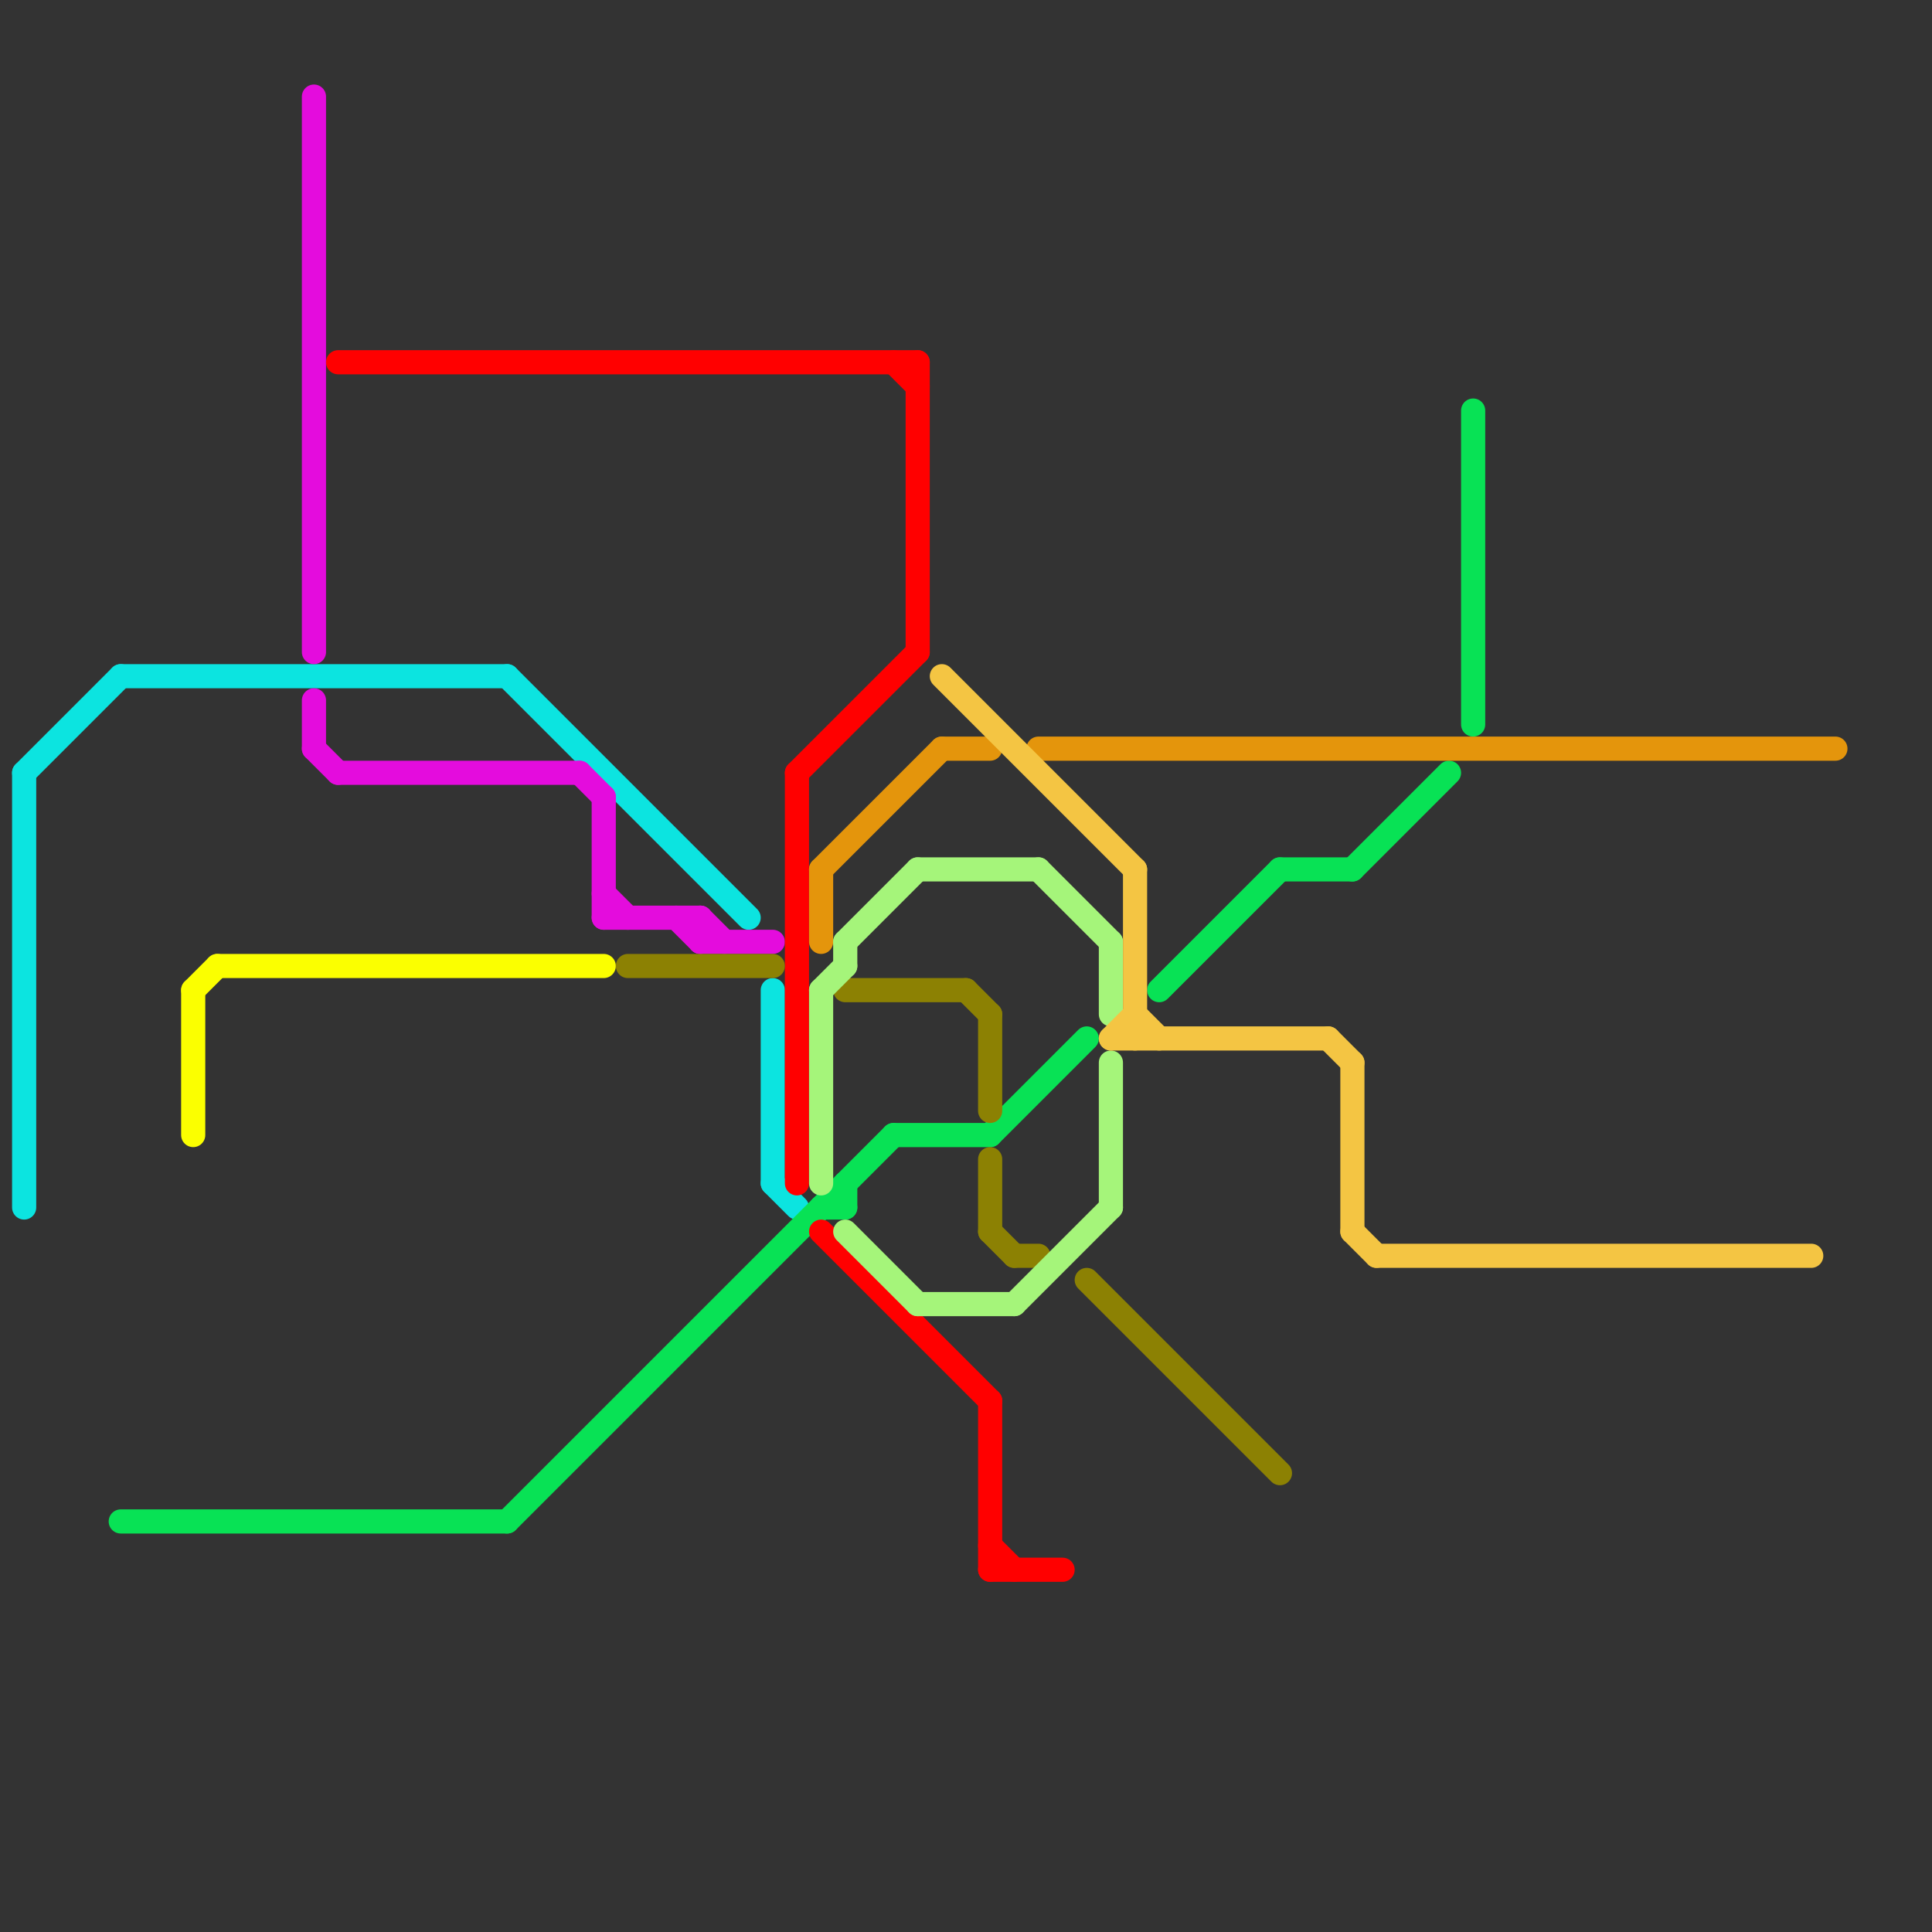 
<svg version="1.1" xmlns="http://www.w3.org/2000/svg" viewBox="0 0 80 80">
<rect x="0" y="0" width="80" height="80" fill="#333333" stroke="none"/>
<style>text { font: 1px Helvetica; font-weight: 600; white-space: pre; dominant-baseline: central; } line { stroke-width: 1; fill: none; stroke-linecap: round; stroke-linejoin: round; } .c0 { stroke: #0ce4e0 } .c1 { stroke: #fbff00 } .c2 { stroke: #08e255 } .c3 { stroke: #e40cdd } .c4 { stroke: #ff0000 } .c5 { stroke: #8c8103 } .c6 { stroke: #e4950c } .c7 { stroke: #a5f57a } .c8 { stroke: #f4c543 }</style><defs><g id="wm-xf"><circle r="1.2" fill="#000"/><circle r="0.9" fill="#fff"/><circle r="0.6" fill="#000"/><circle r="0.3" fill="#fff"/></g><g id="wm"><circle r="0.6" fill="#000"/><circle r="0.3" fill="#fff"/></g></defs><line class="c0" x1="1" y1="32" x2="1" y2="50"/><line class="c0" x1="1" y1="32" x2="5" y2="28"/><line class="c0" x1="32" y1="49" x2="33" y2="50"/><line class="c0" x1="32" y1="41" x2="32" y2="49"/><line class="c0" x1="21" y1="28" x2="31" y2="38"/><line class="c0" x1="5" y1="28" x2="21" y2="28"/><line class="c1" x1="9" y1="40" x2="25" y2="40"/><line class="c1" x1="8" y1="41" x2="9" y2="40"/><line class="c1" x1="8" y1="41" x2="8" y2="47"/><line class="c2" x1="56" y1="36" x2="60" y2="32"/><line class="c2" x1="41" y1="47" x2="45" y2="43"/><line class="c2" x1="5" y1="63" x2="21" y2="63"/><line class="c2" x1="37" y1="47" x2="41" y2="47"/><line class="c2" x1="34" y1="50" x2="35" y2="50"/><line class="c2" x1="61" y1="17" x2="61" y2="30"/><line class="c2" x1="35" y1="49" x2="35" y2="50"/><line class="c2" x1="48" y1="41" x2="53" y2="36"/><line class="c2" x1="21" y1="63" x2="37" y2="47"/><line class="c2" x1="53" y1="36" x2="56" y2="36"/><line class="c3" x1="29" y1="38" x2="30" y2="39"/><line class="c3" x1="24" y1="32" x2="25" y2="33"/><line class="c3" x1="14" y1="32" x2="24" y2="32"/><line class="c3" x1="13" y1="31" x2="14" y2="32"/><line class="c3" x1="25" y1="33" x2="25" y2="38"/><line class="c3" x1="29" y1="38" x2="29" y2="39"/><line class="c3" x1="25" y1="37" x2="26" y2="38"/><line class="c3" x1="13" y1="29" x2="13" y2="31"/><line class="c3" x1="28" y1="38" x2="29" y2="39"/><line class="c3" x1="13" y1="4" x2="13" y2="27"/><line class="c3" x1="29" y1="39" x2="32" y2="39"/><line class="c3" x1="25" y1="38" x2="29" y2="38"/><line class="c4" x1="41" y1="58" x2="41" y2="65"/><line class="c4" x1="37" y1="15" x2="38" y2="16"/><line class="c4" x1="33" y1="32" x2="33" y2="49"/><line class="c4" x1="34" y1="51" x2="41" y2="58"/><line class="c4" x1="41" y1="65" x2="44" y2="65"/><line class="c4" x1="41" y1="64" x2="42" y2="65"/><line class="c4" x1="33" y1="32" x2="38" y2="27"/><line class="c4" x1="14" y1="15" x2="38" y2="15"/><line class="c4" x1="38" y1="15" x2="38" y2="27"/><line class="c5" x1="26" y1="40" x2="32" y2="40"/><line class="c5" x1="41" y1="48" x2="41" y2="51"/><line class="c5" x1="35" y1="41" x2="40" y2="41"/><line class="c5" x1="41" y1="51" x2="42" y2="52"/><line class="c5" x1="45" y1="53" x2="53" y2="61"/><line class="c5" x1="41" y1="42" x2="41" y2="46"/><line class="c5" x1="40" y1="41" x2="41" y2="42"/><line class="c5" x1="42" y1="52" x2="43" y2="52"/><line class="c6" x1="34" y1="36" x2="34" y2="39"/><line class="c6" x1="34" y1="36" x2="39" y2="31"/><line class="c6" x1="39" y1="31" x2="41" y2="31"/><line class="c6" x1="43" y1="31" x2="76" y2="31"/><line class="c7" x1="34" y1="41" x2="34" y2="49"/><line class="c7" x1="46" y1="39" x2="46" y2="42"/><line class="c7" x1="35" y1="51" x2="38" y2="54"/><line class="c7" x1="42" y1="54" x2="46" y2="50"/><line class="c7" x1="34" y1="41" x2="35" y2="40"/><line class="c7" x1="43" y1="36" x2="46" y2="39"/><line class="c7" x1="35" y1="39" x2="35" y2="40"/><line class="c7" x1="38" y1="36" x2="43" y2="36"/><line class="c7" x1="35" y1="39" x2="38" y2="36"/><line class="c7" x1="46" y1="44" x2="46" y2="50"/><line class="c7" x1="38" y1="54" x2="42" y2="54"/><line class="c8" x1="47" y1="42" x2="48" y2="43"/><line class="c8" x1="55" y1="43" x2="56" y2="44"/><line class="c8" x1="57" y1="52" x2="75" y2="52"/><line class="c8" x1="47" y1="36" x2="47" y2="43"/><line class="c8" x1="56" y1="44" x2="56" y2="51"/><line class="c8" x1="39" y1="28" x2="47" y2="36"/><line class="c8" x1="56" y1="51" x2="57" y2="52"/><line class="c8" x1="46" y1="43" x2="55" y2="43"/><line class="c8" x1="46" y1="43" x2="47" y2="42"/>
</svg>
